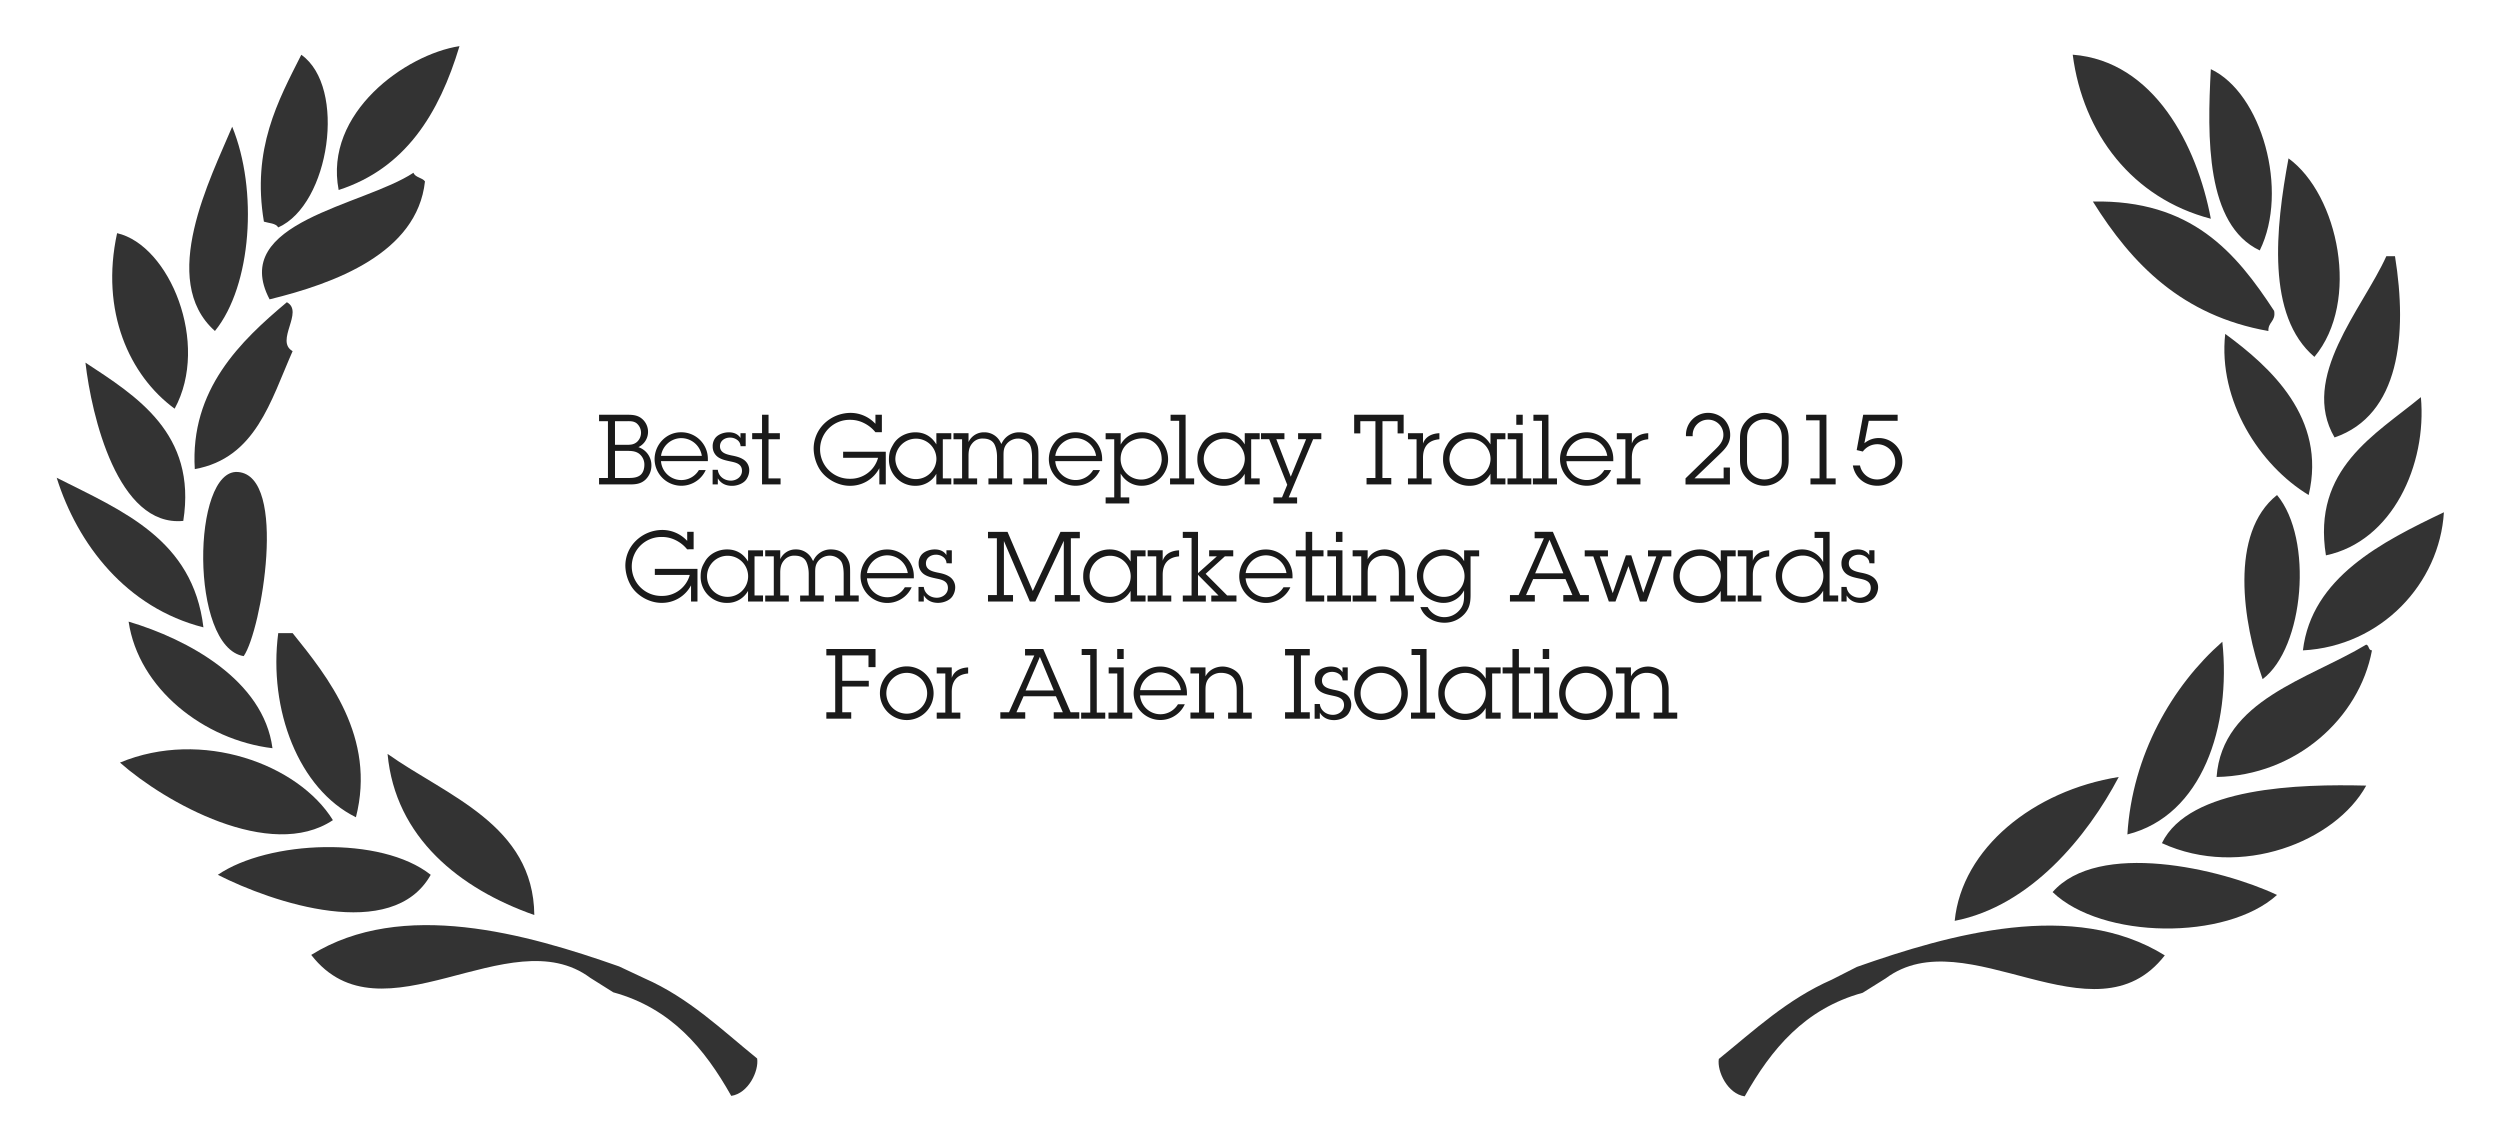 <svg xmlns="http://www.w3.org/2000/svg" id="Layer_1" data-name="Layer 1" viewBox="0 0 1920 878"><defs><style>.cls-1{fill:#333;fill-rule:evenodd}.cls-2{fill:#1a1a1a}</style></defs><path class="cls-1" d="M1697.92 168c-60.2-15.7-98.18-65.31-106.07-126 62.35 4.84 95.46 69.5 106.07 126zm0-114.89c39.07 18.35 60.2 93.39 37.57 139.22-41.49-19.65-40.39-86.97-37.57-139.22zm59.66 68.51c38.32 27.89 55.43 110 19.89 152.47-36.99-31.46-29.9-98.74-19.89-152.47zm-150.26 33.15c75.84-1.45 109.78 39 139.22 84 1.45 8.08-4.78 8.47-4.42 15.46-66.34-11.76-104.83-51.35-134.8-99.46zm165.73 225.4c-37.54-22.66-69.77-72.4-64.08-123.75 34.48 25.28 78.16 64.58 64.08 123.75zm-24.3 0c28.09 33.69 20.83 117.4-11.06 141.42-15.3-43.69-25.69-112.12 11.06-141.42zm-41.99 112.69c6.82 64.86-15.28 133.52-72.93 148 3.76-61.11 34.46-114.2 72.93-148zm-79.55 103.86c-24.1 45.73-67.77 99.21-126 110.49 5.53-55.69 60.54-100.06 126-110.49zm190.04 6.63c-23.45 42.82-96.29 72-156.9 44.19 20.97-43.31 105.99-45.48 156.9-44.19zm15.47-406.6h6.63c9.77 60.34 3.55 122.13-46.41 139.22-26.94-46.16 21.28-98.37 39.78-139.22zM1859.24 305c4.73 51.92-21.82 110.72-72.93 121.52-10.75-66.82 38.19-92.78 72.93-121.52zm17.67 88.42c-3.26 54.62-48 102.87-108.27 106.07 6.63-56.08 60.86-83.43 108.27-106.07z"/><path class="cls-1" d="M1817.25 495.07c2.4.55 1.5 4.4 4.42 4.42-9.76 52.18-58.44 96.18-119.33 97.23 4.31-59.08 70.75-75.07 114.91-101.65zm-68.5 192.25c-39 35.32-134.48 34.12-172.36-2.2 34.85-39.84 128.78-18.35 172.36 2.2z"/><path class="cls-1" d="M1426.12 742.57c71-25 166.62-52.25 236.44-8.84-54.06 69.64-152.3-28.62-214.34 17.67l-17.68 11.06c-44.5 12.21-70.18 43.25-90.6 79.54-13.23-1.93-21.36-19.29-19.89-28.72 27.28-22.08 52.48-45.84 86.78-60.9M178.33 97.31c19.85 48.42 15.07 122-13.26 156.89-43.88-38.98-3.15-117.71 13.26-156.89zm139.21 35.36c1.39 3.76 6.68 3.63 8.84 6.63-6 55.26-69.59 78.43-119.33 90.6-31.38-59.52 71.95-71.71 110.49-97.23zM187.16 503.9c-41.58-6.71-39.89-144.21-4.41-141.41 38.62 3.04 17.94 122.11 4.41 141.41z"/><path class="cls-1" d="M43.53 366.91c50.4 25.46 104.59 47.14 112.7 114.9-59.36-15.06-96.68-63.87-112.7-114.9zM98.77 477.4c45.59 13.58 103.65 44.94 110.49 97.23-52.72-6.33-102.89-45.76-110.49-97.23zm125.96 8.83c27 33.52 64.3 79.94 48.62 141.42-43.85-21.56-67.35-82.54-59.67-141.42zM297.65 579c45.26 32.15 112.06 54.33 112.7 123.75-57.25-20.12-106.82-59.52-112.7-123.75zm55.24-543.57c-15.68 52.09-41.62 93.91-92.8 110.49-11.46-59.16 51.43-104.11 92.8-110.49z"/><path class="cls-1" d="M213.68 174.66c-1.87-3.29-7.11-3.2-11-4.43-9.42-56.08 10.93-92.9 28.72-128.17 35.08 24.81 21.86 115.01-17.72 132.6zm6.63 57.45c13.45 7.29-9.41 29.74 4.42 37.57-16.93 38.3-28.35 82.14-75.13 90.6-3.75-61.28 35.4-98.56 70.71-128.17zm-86.18 81.76c-34.69-25.36-57.28-74.77-44.2-134.8 40.25 9.24 71.47 84.8 44.2 134.8zm-68.5-35.36c38.65 25.43 85.73 54.22 75.13 121.54C90.41 405 70.3 319.22 65.63 278.51zm190.04 351.36c-48 32-129.1-13.69-163.53-44.2 62.86-26.17 136.99 1.27 163.53 44.2zm75.13 41.99c-29.43 52.49-121.74 21.29-163.52 0 38.78-26.49 125.34-30.24 163.52 0zm144.66 70.35c-71-25-166.62-52.25-236.45-8.84C293.07 803 391.32 704.75 453.36 751L471 762.1c44.49 12.21 70.18 43.25 90.6 79.54 13.23-1.93 21.36-19.29 19.88-28.72-27.27-22.07-52.24-46.51-86.54-61.57"/><path class="cls-2" d="M482.11 318.53c3.67 0 7.27.3 10.35 2.62a13.08 13.08 0 0 1-2.18 22.26 14.61 14.61 0 0 1 10 14.17 14.93 14.93 0 0 1-4.65 10.87c-3.52 3.22-7.49 3.59-12.14 3.59h-23.41v-4.94h6.82v-43.63h-6.82v-4.94zm-1.57 23.08c3.3 0 5.92.08 8.62-2.17a9.52 9.52 0 0 0-.38-14.47c-2.4-1.72-5.17-1.5-8-1.5h-8.47v18.14zm1 25.49c3.45 0 6.9 0 9.67-1.8s3.67-5.32 3.67-8.4a10.49 10.49 0 0 0-4.27-8.62c-2.92-2-6.22-2-9.67-2h-8.62v20.82zM542 361a20.56 20.56 0 0 1-39.28-8.25c0-11.17 8.85-20.76 20.24-20.76a20.4 20.4 0 0 1 20.68 20.69v1.49h-36a15.67 15.67 0 0 0 29.11 6.83zm-3-10.87a16 16 0 0 0-16.12-13.64 15.82 15.82 0 0 0-15.21 13.64zm29.75-7.47a6.14 6.14 0 0 0-2.55-4.79 9.21 9.21 0 0 0-5.54-1.8c-4 0-7.72 2.39-7.72 6.67 0 4.94 4.72 6.14 8.69 7 3.07.6 6.22 1.27 8.92 2.92a9.69 9.69 0 0 1 4.87 8.62 12.3 12.3 0 0 1-1.72 6.07c-1.88 3.6-6.9 5.77-11.47 5.77-4.72 0-8.54-1.72-10.94-5.77V372h-4v-11.2h4c.45 4.8 4.72 8.32 10 8.32 4.35 0 8.55-2.92 8.55-7.5 0-5.39-4.65-6.37-9-7.27-3.07-.67-6.14-1.27-8.84-2.92a9.72 9.72 0 0 1-4.65-8.32 10.33 10.33 0 0 1 2-6.74c2.33-3 6.75-4.35 10.42-4.35s7 1.27 8.92 4.35v-3.68h4v10zm21.44 24.74h9.29v4.6h-14.24v-34.7h-7.57v-4.65h7.57v-14.12h5v14.16h8.69v4.65h-8.69zm82.14-35.46a26 26 0 0 0-8.77-7 23.06 23.06 0 0 0-10.56-2.51 22.64 22.64 0 1 0-.15 45.27 21.89 21.89 0 0 0 21.51-16.12h-26.84v-4.65h32.76V372h-4.95v-12.4a25.15 25.15 0 0 1-22.71 13.49c-9.22 0-19-5.47-23.61-13.49a31.6 31.6 0 0 1-4.12-14.69 26.82 26.82 0 0 1 7.94-19.41 29.14 29.14 0 0 1 20.31-8.4 26 26 0 0 1 19.19 8.4v-7h4.95v13.41zm46.77 31.93a18 18 0 0 1-16 9.22 20 20 0 0 1-20.39-20.53c0-5.7 1.65-8.32 3.3-11.25 3.22-5.69 9.89-9.29 17-9.29s12.52 3.3 16.12 9.29v-8.62h11.47v4.65h-6.52v30.06h6.52v4.6h-11.5zm-31.48-11.24a15.78 15.78 0 0 0 31.55-.15 15.64 15.64 0 0 0-15.66-15.59 15.87 15.87 0 0 0-15.89 15.74zm56.21-13.12a12.87 12.87 0 0 1 12-7.49 13.6 13.6 0 0 1 12.45 7.49l.82 1.5a14.56 14.56 0 0 1 13.34-9c7.57 0 11.62 3.37 13.94 9 1 2.33 1.13 4.5 1.13 8.77v17.62h6.59v4.6H786v-4.6h6.6v-16.49c0-3.6-.52-8.25-2.4-10.35a11.09 11.09 0 0 0-8.39-3.74 11.49 11.49 0 0 0-8.32 3.67c-2.55 2.92-2.78 5.55-2.78 9.22v17.69h6.6v4.6h-18.19v-4.6h6.6v-16.64c0-4.65-1.28-8.55-2.4-10.2-2-3-5.4-3.74-8.4-3.74a9.9 9.9 0 0 0-8.24 3.67c-2.47 2.92-2.85 6.07-2.85 9.74v17.17h6.6v4.6h-18.14v-4.6h6.59v-30.06h-6.59v-4.65h11.54zM844.79 361a20.56 20.56 0 0 1-39.28-8.25c0-11.17 8.85-20.76 20.24-20.76a20.4 20.4 0 0 1 20.69 20.69v1.49h-36a15.67 15.67 0 0 0 29.1 6.83zm-3-10.87a16 16 0 0 0-16.11-13.64 15.83 15.83 0 0 0-15.22 13.64zm18.89-8.67a17.89 17.89 0 0 1 16.26-9.46 19.2 19.2 0 0 1 16.94 9.44 21.44 21.44 0 0 1 3.22 11.1 20.3 20.3 0 0 1-20.16 20.53 18.33 18.33 0 0 1-16.26-9.37V382h6.59v4.65h-18.14V382h6.6v-44.66h-6.6v-4.65h11.55zm31.48 11.1c0-9.75-7.35-16.34-15.52-15.89-8.54.45-16 6.14-16 15.81a15.78 15.78 0 1 0 31.56.08zm18.43 14.84h6.52v4.6H898.6v-4.6h7v-44.23H899v-4.64h11.54zm45.35-3.53a18 18 0 0 1-16 9.22 20 20 0 0 1-20.39-20.53c0-5.7 1.65-8.32 3.3-11.25 3.22-5.69 9.89-9.29 17-9.29s12.52 3.3 16.12 9.29v-8.62h11.47v4.65h-6.53v30.06h6.53v4.6h-11.5zm-31.48-11.24a15.78 15.78 0 0 0 31.55-.15 15.64 15.64 0 0 0-15.66-15.59 15.87 15.87 0 0 0-15.89 15.74zM989.74 382h6.44v4.65H978V382h6.6l4-9.67-13.86-35h-6.3v-4.65h18v4.65h-6.22l11.09 28.78 11.77-28.78h-6.15v-4.65h17.84v4.65h-6.29zm71.95-14.9h6.82v4.9h-19v-4.9h6.82v-43.63h-11.61v9.37H1040v-14.31h38v14.31h-4.64v-9.37h-11.62zm31.18-26.39c1.8-5.47 7-7.79 12.59-8v4.65c-8.7.75-12.59 5.85-12.59 14.24v15.8h6.59v4.6h-18.14v-4.6h6.6v-30.06h-6.6v-4.65h11.55zm51.79 23.16a18 18 0 0 1-16 9.22 20 20 0 0 1-20.39-20.53c0-5.7 1.65-8.32 3.3-11.25 3.22-5.69 9.89-9.29 17-9.29s12.52 3.3 16.12 9.29v-8.62h11.46v4.65h-6.52v30.06h6.52v4.6h-11.46zm-31.48-11.24a15.78 15.78 0 0 0 31.55-.15 15.64 15.64 0 0 0-15.66-15.59 15.87 15.87 0 0 0-15.89 15.74zm56.28 14.77h6.6v4.6h-18.29v-4.6h6.75v-30.06h-6.6v-4.65h11.54zm0-41.15h-4.94v-7.72h4.94zm19.79 41.15h6.52v4.6h-18.51v-4.6h7v-44.23h-6.59v-4.64h11.54zm48.12-6.4a20.56 20.56 0 0 1-39.28-8.25c0-11.17 8.85-20.76 20.24-20.76a20.4 20.4 0 0 1 20.67 20.72v1.49h-36a15.67 15.67 0 0 0 29.08 6.83zm-3-10.87a16 16 0 0 0-16.11-13.64 15.83 15.83 0 0 0-15.26 13.67zm18.89-9.42c1.79-5.47 7-7.79 12.59-8v4.65c-8.7.75-12.59 5.85-12.59 14.24v15.8h6.59v4.6h-18.14v-4.6h6.6v-30.06h-6.6v-4.65h11.55zm75.32 18.37v13h-34.1v-4.68l22.63-22c3.3-3.22 6.45-6.45 6.45-11.39a11.54 11.54 0 0 0-11.77-11.69A11.76 11.76 0 0 0 1300 335h-5.17a17 17 0 0 1 17.31-17.92 17.81 17.81 0 0 1 11.7 4.65 17.3 17.3 0 0 1 4.94 12.37c0 6.82-4 10.79-8.54 15.14l-18.89 18.14h22.41v-8.32zm45.12-5.62c0 5.24-1.13 9.51-4.72 13.49a19.25 19.25 0 0 1-14 6.14 18.94 18.94 0 0 1-13.19-5.47c-4.12-4.05-5.47-8.54-5.47-14.16v-16.72c0-5.25 1.13-9.52 4.8-13.42a19 19 0 0 1 13.88-6.22 18.81 18.81 0 0 1 13.2 5.48c4.12 4 5.47 8.54 5.47 14.16zm-32 0c0 3.59.45 6.59 2.7 9.51a13.19 13.19 0 0 0 10.64 5.25 13.57 13.57 0 0 0 11-5.47c2-2.92 2.4-5.77 2.4-9.29v-16.64c0-3.6-.38-6.6-2.63-9.52a13.22 13.22 0 0 0-10.72-5.25 13.36 13.36 0 0 0-10.86 5.55c-2 2.85-2.48 5.69-2.48 9.22zm61.08 13.94h7v4.6h-19.34v-4.6h7v-44.6h-10.34v-4.27h15.59zm25.7-9.9a13.34 13.34 0 0 0 13.19 10.72c7.35 0 13.87-5.85 13.87-13.34a13.78 13.78 0 0 0-24.88-8.1l-4.73-1.12 5-27.13h26.46v4.64h-22.19l-3.37 17.24a17.29 17.29 0 0 1 11.17-4 18.06 18.06 0 0 1 18 18.06c0 10.72-8.7 18.59-19.19 18.59-9.52 0-17.24-6.22-18.81-15.59zm-900.76 64.38a26 26 0 0 0-8.77-7 23.07 23.07 0 0 0-10.57-2.48 22.64 22.64 0 1 0-.15 45.27 21.89 21.89 0 0 0 21.51-16.11h-26.83v-4.65h32.75V462h-4.94v-12.46A25.18 25.18 0 0 1 508 463c-9.21 0-19-5.47-23.6-13.49a31.58 31.58 0 0 1-4.13-14.69 26.78 26.78 0 0 1 8-19.41 29.12 29.12 0 0 1 20.31-8.4 26 26 0 0 1 19.19 8.4v-7h4.94v13.41zm46.77 31.93a18 18 0 0 1-16 9.22 20 20 0 0 1-20.39-20.53c0-5.7 1.65-8.32 3.3-11.25 3.22-5.69 9.89-9.29 17-9.29s12.52 3.3 16.12 9.29v-8.62H586v4.65h-6.52v30.06H586V462h-11.51zM543 442.57a15.78 15.78 0 1 0 15.89-15.74A15.79 15.79 0 0 0 543 442.57zm56.22-13.12a12.87 12.87 0 0 1 12-7.49 13.57 13.57 0 0 1 12.44 7.49l.83 1.5a14.56 14.56 0 0 1 13.34-9c7.57 0 11.62 3.37 13.94 9 1 2.33 1.12 4.5 1.12 8.77v17.62h6.6V462h-18.15v-4.64h6.6v-16.51c0-3.6-.53-8.25-2.4-10.35a11.06 11.06 0 0 0-8.4-3.74 11.49 11.49 0 0 0-8.32 3.67c-2.54 2.92-2.77 5.54-2.77 9.22v17.69h6.6V462h-18.14v-4.64h6.59V440.7c0-4.65-1.27-8.55-2.39-10.2-2-3-5.4-3.74-8.4-3.74a9.89 9.89 0 0 0-8.24 3.67c-2.48 2.92-2.85 6.07-2.85 9.74v17.17h6.59V462h-18.13v-4.64h6.59v-30.08h-6.59v-4.65h11.54zM700.17 451a20.55 20.55 0 0 1-39.27-8.24c0-11.17 8.85-20.76 20.24-20.76a20.39 20.39 0 0 1 20.68 20.68v1.5h-36a15.67 15.67 0 0 0 29.11 6.82zm-3-10.86a16 16 0 0 0-16.12-13.64 15.82 15.82 0 0 0-15.21 13.64zm29.76-7.54a6.17 6.17 0 0 0-2.55-4.8 9.29 9.29 0 0 0-5.54-1.79c-4 0-7.72 2.39-7.72 6.67 0 4.94 4.72 6.14 8.69 7 3.07.6 6.22 1.27 8.92 2.92a9.69 9.69 0 0 1 4.87 8.62 12.3 12.3 0 0 1-1.72 6.07C730 460.86 725 463 720.41 463s-8.54-1.72-10.94-5.77V462h-4.05v-11.26h4.05c.45 4.8 4.72 8.32 10 8.32 4.35 0 8.54-2.92 8.54-7.5 0-5.39-4.64-6.37-9-7.27-3.07-.67-6.14-1.27-8.84-2.92a9.72 9.72 0 0 1-4.65-8.32 10.27 10.27 0 0 1 2-6.74c2.33-3 6.75-4.35 10.42-4.35s7 1.27 8.92 4.35v-3.68H731v10zM771 457h7v5h-19.22v-5h6.82v-43.59h-6.82v-4.94h15l19.42 45.42 21.28-45.42h14.84v4.94h-6.89V457h6.89v5h-19.2v-5H817v-41.64L795.13 462h-4.19L771 415.51zm97.29-3.19a18 18 0 0 1-16 9.22 20 20 0 0 1-20.39-20.53c0-5.7 1.65-8.32 3.3-11.25 3.22-5.69 9.89-9.29 17-9.29s12.52 3.3 16.12 9.29v-8.62h11.46v4.65h-6.52v30.06h6.52V462h-11.49zm-31.48-11.24a15.78 15.78 0 1 0 15.89-15.74 15.79 15.79 0 0 0-15.89 15.74zm56.13-11.92c1.8-5.47 7-7.79 12.59-8v4.65c-8.69.75-12.59 5.85-12.59 14.24v15.82h6.6V462H881.4v-4.64h6.6v-30.08h-6.6v-4.65h11.54zm27.13 9.52l14.47-12.89h-5.92v-4.65h18.51v4.65h-6.45l-14.76 13.42 16.56 16.64h7.12V462h-19.33v-4.64h5.54l-15.74-15.89v15.89h6V462h-17.69v-4.64h6.75v-44.25h-6.75v-4.64h11.69zM991 451a20.55 20.55 0 0 1-39.27-8.24c0-11.17 8.84-20.76 20.24-20.76a20.39 20.39 0 0 1 20.68 20.68v1.5h-36a15.67 15.67 0 0 0 29.08 6.82zm-3-10.86a16 16 0 0 0-16.12-13.64 15.82 15.82 0 0 0-15.21 13.64zm19.69 17.2h9.31V462h-14.24v-34.7h-7.57v-4.65h7.57v-14.18h5v14.16h8.69v4.65h-8.69zm23.31 0h6.59V462h-18.29v-4.64h6.75v-30.08h-6.6v-4.65H1031zm0-41.15h-5v-7.72h5zm19.33 13.34c2.48-4.87 7.8-7.57 13.19-7.57 4.43 0 11 2.4 13.57 7.57a23.37 23.37 0 0 1 2.17 10.27v17.54h6.6V462h-18.14v-4.64h6.6V441.6c0-3.53-.08-6.9-1.88-10-2.1-3.68-6.52-4.8-10.27-4.8a12.32 12.32 0 0 0-9.17 4.2c-2.55 3-2.63 6.37-2.63 10.05v16.34h6.6V462h-18.14v-4.64h6.6v-30.08h-6.6v-4.65h11.54zm46.17 36.72a14.33 14.33 0 0 0 13 7.72 15.2 15.2 0 0 0 10.86-4.79c3.38-3.52 4.05-6.9 4.05-11.62v-4.2a17.56 17.56 0 0 1-16 9.67c-5.62 0-14-3.37-17.31-9.67a24 24 0 0 1-2.92-10.94 20.33 20.33 0 0 1 3.37-11.39 21.11 21.11 0 0 1 17.16-9.07 17.62 17.62 0 0 1 15.74 9.07v-8.4h11.54v4.65h-6.59v29.31c0 6-.68 10.56-4.87 15.14a20.48 20.48 0 0 1-15.29 6.52c-7.8 0-15.74-4.2-18.37-12zm28.26-23.83a15.86 15.86 0 1 0-15.74 16 15.89 15.89 0 0 0 15.74-16zM1200.6 462v-5h7l-5.32-12.3h-24.81L1172 457h6.75v5h-19.11v-5h6.67l19.41-43.63h-7.12v-4.94h14l21 48.57h6.67v5zm-10.6-47.46l-11 25.78h21.66zm74.61 47.46h-5.17l-8.77-27.2-10 27.2h-5.09l-11.92-34.7h-6.6v-4.65h17.84v4.65h-6.22l9.89 28.26 10.12-29.08h4.12l9.22 28.7 10-27.88h-6.37v-4.65h17.91v4.65h-6.6zm56.89-8.19a18 18 0 0 1-16 9.22 20 20 0 0 1-20.39-20.53c0-5.7 1.65-8.32 3.3-11.25 3.22-5.69 9.89-9.29 17-9.29s12.52 3.3 16.12 9.29v-8.62H1333v4.65h-6.52v30.06h6.52V462h-11.5zm-31.5-11.24a15.78 15.78 0 0 0 31.55-.15 15.64 15.64 0 0 0-15.66-15.59 15.87 15.87 0 0 0-15.89 15.74zm56.16-11.92c1.79-5.47 7-7.79 12.59-8v4.65c-8.7.75-12.59 5.85-12.59 14.24v15.82h6.59V462h-18.14v-4.64h6.6v-30.08h-6.6v-4.65h11.55zm54.03 23.01a18.32 18.32 0 0 1-16.11 9.37 21.41 21.41 0 0 1-16.87-9.37 22.29 22.29 0 0 1-3.44-11.31c0-11 9.14-20.39 20.08-20.39a18.2 18.2 0 0 1 16.34 9.74v-18.59h-6.59v-4.64h11.54v48.87h6.59V462h-11.54zm.15-11.31a15.72 15.72 0 0 0-15.74-15.67 15.85 15.85 0 1 0 15.74 15.67zm35.38-9.75a6.2 6.2 0 0 0-2.55-4.8 9.29 9.29 0 0 0-5.55-1.79c-4 0-7.72 2.39-7.72 6.67 0 4.94 4.72 6.14 8.7 7 3.07.6 6.22 1.27 8.92 2.92a9.69 9.69 0 0 1 4.87 8.62 12.41 12.41 0 0 1-1.72 6.07c-1.88 3.6-6.9 5.77-11.47 5.77-4.72 0-8.55-1.72-11-5.77V462h-4v-11.26h4c.45 4.8 4.73 8.32 10 8.32 4.35 0 8.54-2.92 8.54-7.5 0-5.39-4.64-6.37-9-7.27-3.07-.67-6.15-1.27-8.85-2.92a9.73 9.73 0 0 1-4.64-8.32 10.27 10.27 0 0 1 2-6.74c2.32-3 6.75-4.35 10.42-4.35s7 1.27 8.92 4.35v-3.68h4v10zM646.85 547h6.89v4.95h-19.11V547h6.82v-43.65h-6.82v-4.94h37.78v13.94H667v-9h-20.15v19.49h20.38v4.42h-20.38zm28.93-14.49A20.61 20.61 0 1 1 696.39 553a20.63 20.63 0 0 1-20.61-20.49zm36.27-.08a15.67 15.67 0 1 0-15.66 15.67 15.64 15.64 0 0 0 15.66-15.67z"/><path class="cls-2" d="M730.94 520.59c1.8-5.47 7-7.79 12.59-8v4.65c-8.69.75-12.59 5.85-12.59 14.24v15.82h6.6v4.64H719.4v-4.64h6.6v-30.08h-6.6v-4.65h11.54zm78.32 31.33V547h7l-5.32-12.29H786.1L780.63 547h6.75v4.95h-19.12V547h6.67l19.42-43.62h-7.12v-4.94h14l21 48.56h6.67v4.95zm-10.64-47.44l-10.94 25.78h21.66zm43.69 42.8h6.52v4.64h-18.51v-4.64h7v-44.23h-6.6v-4.64h11.54zm20.69 0h6.59v4.64h-18.28v-4.64h6.74v-30.06h-6.59v-4.65H863zm0-41.15h-5v-7.72h5zm46.92 34.77a20.56 20.56 0 0 1-39.28-8.24c0-11.17 8.85-20.76 20.24-20.76a20.4 20.4 0 0 1 20.69 20.68v1.5h-36a15.67 15.67 0 0 0 29.08 6.82zm-3-10.86a16 16 0 0 0-16.11-13.65c-7.57 0-14.32 6.23-15.22 13.65zm18.89-10.57c2.47-4.87 7.79-7.57 13.19-7.57 4.42 0 11 2.4 13.56 7.57a23.2 23.2 0 0 1 2.18 10.27v17.54h6.59v4.64h-18.14v-4.64h6.6v-15.74c0-3.53-.08-6.9-1.87-10-2.1-3.68-6.52-4.8-10.27-4.8a12.34 12.34 0 0 0-9.22 4.12c-2.55 3-2.62 6.37-2.62 10.05v16.34h6.59v4.64h-18.14v-4.64h6.6v-30.03h-6.6v-4.65h11.55zM999.1 547h6.82v4.95h-19V547h6.82v-43.65h-6.82v-4.94h19v4.94h-6.82zm32.01-24.46a6.2 6.2 0 0 0-2.55-4.8A9.29 9.29 0 0 0 1023 516c-4 0-7.72 2.39-7.72 6.67 0 4.94 4.72 6.14 8.7 7 3.07.6 6.22 1.27 8.92 2.92a9.71 9.71 0 0 1 4.87 8.62 12.3 12.3 0 0 1-1.73 6.07c-1.87 3.6-6.89 5.77-11.46 5.77s-8.55-1.72-10.95-5.77V552h-4v-11.32h4c.45 4.8 4.73 8.32 10.05 8.32 4.34 0 8.54-2.92 8.54-7.5 0-5.39-4.65-6.37-9-7.27-3.08-.67-6.15-1.27-8.85-2.92a9.73 9.73 0 0 1-4.64-8.32 10.27 10.27 0 0 1 2-6.74c2.32-3 6.75-4.35 10.42-4.35s7 1.27 8.92 4.35v-3.68h4v10zm8.89 9.97a20.61 20.61 0 1 1 20.64 20.49 20.63 20.63 0 0 1-20.64-20.49zm36.27-.08a15.67 15.67 0 1 0-15.66 15.67 15.64 15.64 0 0 0 15.69-15.67z"/><path class="cls-2" d="M1095.64 547.28h6.52v4.64h-18.51v-4.64h7v-44.23h-6.59v-4.64h11.54zm45.36-3.53a18 18 0 0 1-16 9.22 20 20 0 0 1-17.24-9.22 20.27 20.27 0 0 1-3.14-11.32c0-5.69 1.65-8.31 3.29-11.24 3.23-5.69 9.9-9.29 17-9.29s12.51 3.3 16.11 9.29v-8.62h11.47v4.65h-6.52v30.06h6.52v4.64H1141zm-31.48-11.24a15.78 15.78 0 0 0 31.56-.15 15.65 15.65 0 0 0-15.67-15.59 15.87 15.87 0 0 0-15.91 15.74zm56.94 14.77h9.3v4.64h-14.24v-34.7H1154v-4.65h7.57v-14.16h4.94v14.16h8.7v4.65h-8.7zm23.31 0h6.6v4.64h-18.29v-4.64h6.75v-30.06h-6.6v-4.65h11.54zm0-41.15h-4.94v-7.72h4.94zm7.65 26.38A20.61 20.61 0 1 1 1218 553a20.63 20.63 0 0 1-20.58-20.49zm36.27-.08A15.67 15.67 0 1 0 1218 548.1a15.64 15.64 0 0 0 15.69-15.67z"/><path class="cls-2" d="M1252.58 519.47c2.47-4.87 7.8-7.57 13.19-7.57 4.42 0 11 2.4 13.57 7.57a23.37 23.37 0 0 1 2.17 10.27v17.54h6.6v4.64H1270v-4.64h6.59v-15.74c0-3.53-.07-6.9-1.87-10-2.1-3.68-6.52-4.8-10.27-4.8a12.34 12.34 0 0 0-9.22 4.12c-2.55 3-2.62 6.37-2.62 10.05v16.34h6.6v4.64H1241v-4.64h6.59v-30.03H1241v-4.65h11.54z"/></svg>